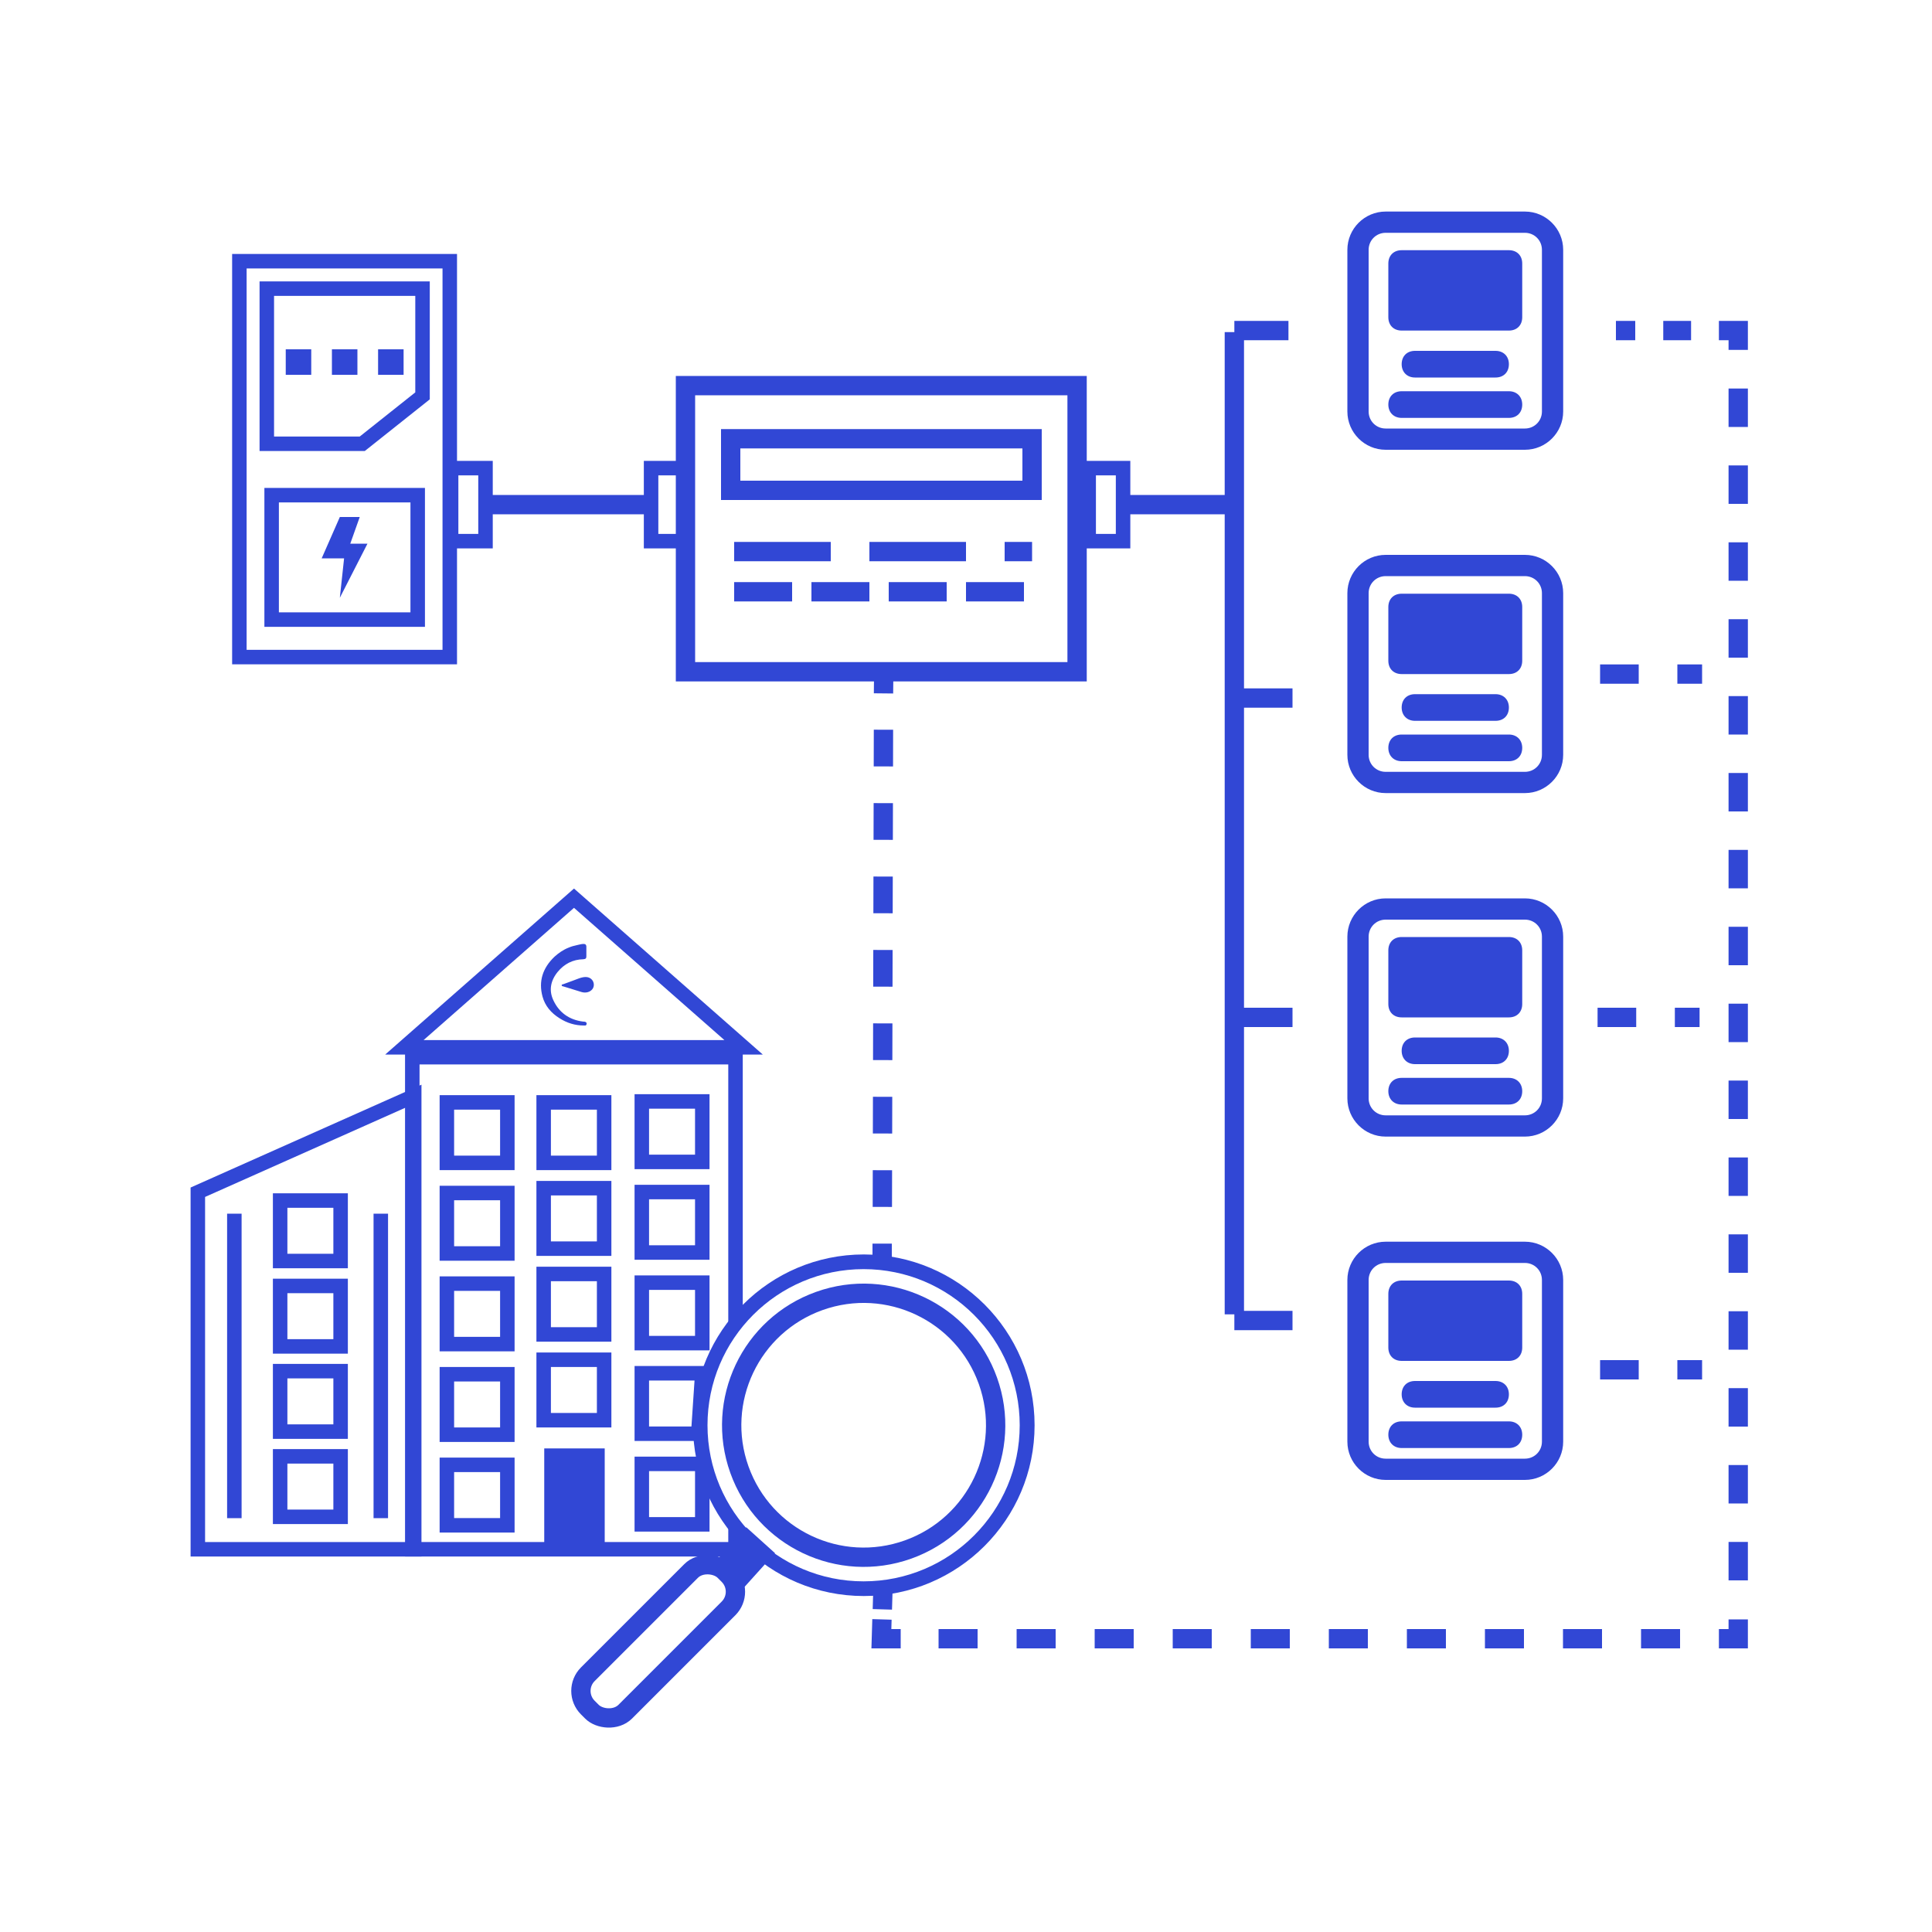 <?xml version="1.0" encoding="UTF-8"?>
<svg id="Layer_1" data-name="Layer 1" xmlns="http://www.w3.org/2000/svg" viewBox="0 0 100 100">
  <defs>
    <style>
      .cls-1 {
        fill: #3147d5;
      }

      .cls-2 {
        stroke-dasharray: 1.99 1.99;
      }

      .cls-2, .cls-3, .cls-4, .cls-5, .cls-6, .cls-7, .cls-8, .cls-9, .cls-10, .cls-11 {
        fill: none;
        stroke: #3147d5;
        stroke-miterlimit: 10;
      }

      .cls-3 {
        stroke-dasharray: 3 1;
      }

      .cls-4 {
        stroke-width: .75px;
      }

      .cls-5 {
        stroke-dasharray: 2 2;
      }

      .cls-6 {
        stroke-width: 2px;
      }

      .cls-7 {
        stroke-dasharray: 5 2;
      }

      .cls-8 {
        stroke-dasharray: 1.44 1.44;
      }

      .cls-9 {
        stroke-dasharray: 2.02 2.02;
      }

      .cls-11 {
        stroke-dasharray: 1.9 1.9;
      }
    </style>
  </defs>
  <g>
    <g>
      <path class="cls-1" d="M72.55,17.11h5.55c.42,0,.69-.28.69-.69v-2.78c0-.42-.28-.69-.69-.69h-5.55c-.42,0-.69.28-.69.69v2.78c0,.42.28.69.69.69Z"/>
      <path class="cls-1" d="M77.41,18.16h-4.17c-.42,0-.69.28-.69.69s.28.69.69.69h4.17c.42,0,.69-.28.69-.69s-.28-.69-.69-.69Z"/>
      <path class="cls-1" d="M72.55,21.63h5.55c.42,0,.69-.28.69-.69s-.28-.69-.69-.69h-5.55c-.42,0-.69.28-.69.69s.28.69.69.69Z"/>
      <path class="cls-1" d="M78.93,23.28h-7.21c-1.09,0-1.98-.89-1.98-1.98v-8.37c0-1.09.89-1.98,1.98-1.98h7.21c1.09,0,1.98.89,1.98,1.98v8.37c0,1.09-.89,1.98-1.98,1.98ZM71.72,12.05c-.49,0-.88.39-.88.88v8.37c0,.49.39.88.88.88h7.21c.49,0,.88-.39.88-.88v-8.37c0-.49-.39-.88-.88-.88h-7.21Z"/>
    </g>
    <g>
      <path class="cls-1" d="M72.55,34.89h5.55c.42,0,.69-.28.69-.69v-2.78c0-.42-.28-.69-.69-.69h-5.55c-.42,0-.69.28-.69.69v2.78c0,.42.28.69.69.69Z"/>
      <path class="cls-1" d="M77.41,35.93h-4.17c-.42,0-.69.28-.69.69s.28.69.69.69h4.17c.42,0,.69-.28.69-.69s-.28-.69-.69-.69Z"/>
      <path class="cls-1" d="M72.55,39.4h5.55c.42,0,.69-.28.69-.69s-.28-.69-.69-.69h-5.55c-.42,0-.69.28-.69.69s.28.69.69.69Z"/>
      <path class="cls-1" d="M78.93,41.05h-7.21c-1.09,0-1.98-.89-1.98-1.98v-8.37c0-1.09.89-1.98,1.98-1.98h7.21c1.09,0,1.98.89,1.98,1.98v8.37c0,1.09-.89,1.98-1.98,1.98ZM71.72,29.82c-.49,0-.88.39-.88.88v8.37c0,.49.39.88.88.88h7.21c.49,0,.88-.39.88-.88v-8.37c0-.49-.39-.88-.88-.88h-7.21Z"/>
    </g>
    <g>
      <path class="cls-1" d="M72.55,52.66h5.55c.42,0,.69-.28.69-.69v-2.78c0-.42-.28-.69-.69-.69h-5.55c-.42,0-.69.28-.69.69v2.78c0,.42.28.69.69.69Z"/>
      <path class="cls-1" d="M77.41,53.7h-4.17c-.42,0-.69.28-.69.69s.28.69.69.69h4.17c.42,0,.69-.28.69-.69s-.28-.69-.69-.69Z"/>
      <path class="cls-1" d="M72.55,57.17h5.55c.42,0,.69-.28.69-.69s-.28-.69-.69-.69h-5.55c-.42,0-.69.28-.69.69s.28.69.69.69Z"/>
      <path class="cls-1" d="M78.93,58.83h-7.21c-1.09,0-1.98-.89-1.98-1.98v-8.37c0-1.09.89-1.98,1.98-1.98h7.21c1.09,0,1.98.89,1.98,1.98v8.37c0,1.09-.89,1.98-1.98,1.98ZM71.72,47.6c-.49,0-.88.39-.88.88v8.37c0,.49.39.88.88.88h7.21c.49,0,.88-.39.88-.88v-8.37c0-.49-.39-.88-.88-.88h-7.21Z"/>
    </g>
    <g>
      <path class="cls-1" d="M72.55,70.44h5.55c.42,0,.69-.28.69-.69v-2.78c0-.42-.28-.69-.69-.69h-5.55c-.42,0-.69.28-.69.69v2.78c0,.42.28.69.69.69Z"/>
      <path class="cls-1" d="M77.41,71.48h-4.17c-.42,0-.69.28-.69.69s.28.69.69.69h4.17c.42,0,.69-.28.69-.69s-.28-.69-.69-.69Z"/>
      <path class="cls-1" d="M72.55,74.95h5.55c.42,0,.69-.28.69-.69s-.28-.69-.69-.69h-5.55c-.42,0-.69.28-.69.69s.28.69.69.69Z"/>
      <path class="cls-1" d="M78.93,76.6h-7.21c-1.09,0-1.98-.89-1.98-1.98v-8.37c0-1.09.89-1.98,1.98-1.98h7.21c1.09,0,1.98.89,1.98,1.98v8.37c0,1.09-.89,1.98-1.98,1.98ZM71.72,65.37c-.49,0-.88.39-.88.88v8.37c0,.49.39.88.88.88h7.21c.49,0,.88-.39.88-.88v-8.37c0-.49-.39-.88-.88-.88h-7.21Z"/>
    </g>
    <line class="cls-10" x1="63.89" y1="36.13" x2="66.9" y2="36.13"/>
    <line class="cls-10" x1="63.89" y1="52.66" x2="66.9" y2="52.66"/>
    <line class="cls-10" x1="63.89" y1="68.35" x2="66.9" y2="68.35"/>
    <line class="cls-10" x1="63.89" y1="17.11" x2="66.69" y2="17.11"/>
    <line class="cls-10" x1="63.89" y1="17.19" x2="63.89" y2="68.03"/>
    <g>
      <line class="cls-10" x1="45.66" y1="65.37" x2="45.66" y2="64.37"/>
      <line class="cls-11" x1="45.67" y1="62.47" x2="45.73" y2="36.84"/>
      <line class="cls-10" x1="45.73" y1="35.89" x2="45.74" y2="34.89"/>
    </g>
    <g>
      <line class="cls-10" x1="83.64" y1="17.11" x2="84.64" y2="17.11"/>
      <line class="cls-8" x1="86.09" y1="17.11" x2="88.25" y2="17.11"/>
      <polyline class="cls-10" points="88.97 17.11 89.97 17.11 89.97 18.11"/>
      <line class="cls-2" x1="89.97" y1="20.11" x2="89.97" y2="82.83"/>
      <polyline class="cls-10" points="89.97 83.82 89.97 84.82 88.97 84.82"/>
      <line class="cls-9" x1="86.96" y1="84.82" x2="47.63" y2="84.82"/>
      <polyline class="cls-10" points="46.62 84.82 45.62 84.82 45.65 83.82"/>
      <line class="cls-10" x1="45.67" y1="83.3" x2="45.7" y2="82.3"/>
    </g>
    <line class="cls-5" x1="82.82" y1="34.89" x2="88.1" y2="34.89"/>
    <line class="cls-5" x1="82.69" y1="52.66" x2="87.97" y2="52.66"/>
    <line class="cls-5" x1="82.82" y1="70.9" x2="88.1" y2="70.9"/>
    <g>
      <rect class="cls-10" x="35.48" y="19.96" width="20.27" height="14.81"/>
      <rect class="cls-10" x="37.82" y="22.71" width="15.6" height="2.67"/>
      <line class="cls-10" x1="58.13" y1="26.12" x2="64.16" y2="26.12"/>
      <line class="cls-10" x1="25.13" y1="26.12" x2="33.7" y2="26.12"/>
      <line class="cls-7" x1="38" y1="28.55" x2="53.42" y2="28.55"/>
      <line class="cls-3" x1="38" y1="30.63" x2="53.42" y2="30.63"/>
      <rect class="cls-4" x="23.35" y="24.23" width="1.78" height="3.78"/>
      <rect class="cls-4" x="33.7" y="24.23" width="1.78" height="3.78"/>
      <rect class="cls-4" x="56.35" y="24.23" width="1.78" height="3.78"/>
      <rect class="cls-4" x="14.06" y="25.63" width="7.56" height="6.44"/>
      <rect class="cls-4" x="12.39" y="13.52" width="10.89" height="20.49"/>
      <g>
        <rect class="cls-1" x="14.79" y="18.08" width="1.32" height="1.32"/>
        <rect class="cls-1" x="17.18" y="18.08" width="1.32" height="1.32"/>
        <rect class="cls-1" x="19.57" y="18.08" width="1.32" height="1.32"/>
      </g>
      <polygon class="cls-4" points="18.75 22.97 13.81 22.97 13.81 14.94 21.87 14.94 21.87 20.49 18.75 22.97"/>
      <polygon class="cls-1" points="17.59 26.76 16.65 28.9 17.81 28.9 17.59 30.94 19.02 28.14 18.13 28.14 18.62 26.76 17.59 26.76"/>
    </g>
    <g>
      <line class="cls-4" x1="12.13" y1="62.82" x2="12.13" y2="78.58"/>
      <g>
        <rect class="cls-4" x="23.13" y="57.06" width="3.13" height="3.13"/>
        <rect class="cls-4" x="14.5" y="66.56" width="3.13" height="3.13"/>
        <rect class="cls-4" x="14.5" y="62.14" width="3.13" height="3.13"/>
        <rect class="cls-4" x="14.5" y="70.97" width="3.13" height="3.13"/>
        <rect class="cls-4" x="14.5" y="75.38" width="3.13" height="3.13"/>
        <rect class="cls-4" x="28.14" y="57.06" width="3.13" height="3.13"/>
        <rect class="cls-4" x="33.22" y="57.01" width="3.13" height="3.13"/>
        <rect class="cls-4" x="23.13" y="61.75" width="3.13" height="3.13"/>
        <rect class="cls-4" x="28.14" y="61.5" width="3.13" height="3.13"/>
        <rect class="cls-4" x="33.22" y="61.7" width="3.13" height="3.13"/>
        <rect class="cls-4" x="23.13" y="66.44" width="3.13" height="3.13"/>
        <rect class="cls-4" x="28.14" y="65.94" width="3.13" height="3.13"/>
        <rect class="cls-4" x="33.22" y="66.39" width="3.13" height="3.13"/>
        <rect class="cls-4" x="23.13" y="71.13" width="3.13" height="3.13"/>
        <rect class="cls-4" x="28.14" y="70.38" width="3.13" height="3.13"/>
        <polygon class="cls-4" points="36.14 74.21 33.22 74.21 33.22 71.08 36.35 71.08 36.14 74.21"/>
        <rect class="cls-4" x="23.13" y="75.82" width="3.13" height="3.13"/>
        <rect class="cls-4" x="33.22" y="75.77" width="3.13" height="3.13"/>
        <polyline class="cls-4" points="38.07 78.9 38.07 80.19 21.34 80.19 21.34 54.72 38.07 54.72 38.07 68.46"/>
        <polygon class="cls-4" points="21.44 80.19 10.24 80.19 10.24 61.71 21.44 56.72 21.44 80.19"/>
        <rect class="cls-1" x="28.17" y="74.97" width="3.13" height="5.22"/>
        <line class="cls-4" x1="19.71" y1="62.82" x2="19.71" y2="78.58"/>
        <polygon class="cls-4" points="38.49 54.21 20.93 54.21 29.71 46.49 38.49 54.21"/>
      </g>
    </g>
    <g>
      <path class="cls-1" d="M35.87,73.77c0,4.88,3.96,8.84,8.84,8.84,4.88,0,8.84-3.96,8.84-8.84s-3.96-8.84-8.84-8.84c-4.88,0-8.83,3.96-8.84,8.84ZM36.62,73.77c0-4.47,3.62-8.08,8.08-8.08s8.08,3.62,8.08,8.08-3.62,8.08-8.08,8.08c-4.46,0-8.08-3.62-8.08-8.08Z"/>
      <circle class="cls-10" cx="44.7" cy="73.77" r="6.83" transform="translate(-22.21 19.34) rotate(-19.66)"/>
      <line class="cls-6" x1="37.72" y1="81.55" x2="39.37" y2="79.72"/>
      <rect class="cls-10" x="29.07" y="83.59" width="10" height="2.74" rx="1.22" ry="1.22" transform="translate(-50.1 48.97) rotate(-45)"/>
    </g>
  </g>
  <path class="cls-1" d="M29.65,50.76c.11-.04.21-.08.32-.12.23-.08.49-.13.67.07.12.14.13.35.02.49-.12.15-.33.21-.55.15-.31-.1-.63-.19-.94-.29-.04-.01-.09-.01-.1-.06,0-.05.05-.05.09-.06.17-.06.33-.12.49-.18M30.35,49.26c0,.08,0,.15,0,.23,0,.1-.02.15-.15.16-.56.01-1,.25-1.33.65-.38.46-.47.98-.22,1.49.29.61.8,1,1.55,1.09.05,0,.11,0,.15.05.02.03.02.07,0,.11-.02.05-.07.04-.12.04-.47,0-.88-.13-1.26-.37-.45-.28-.76-.65-.89-1.13-.21-.78,0-1.47.62-2.06.21-.19.45-.36.73-.47.14-.06.28-.1.43-.13.1-.02.35-.1.44-.04.04.03.05.08.05.12,0,.09,0,.17,0,.26"/>
</svg>